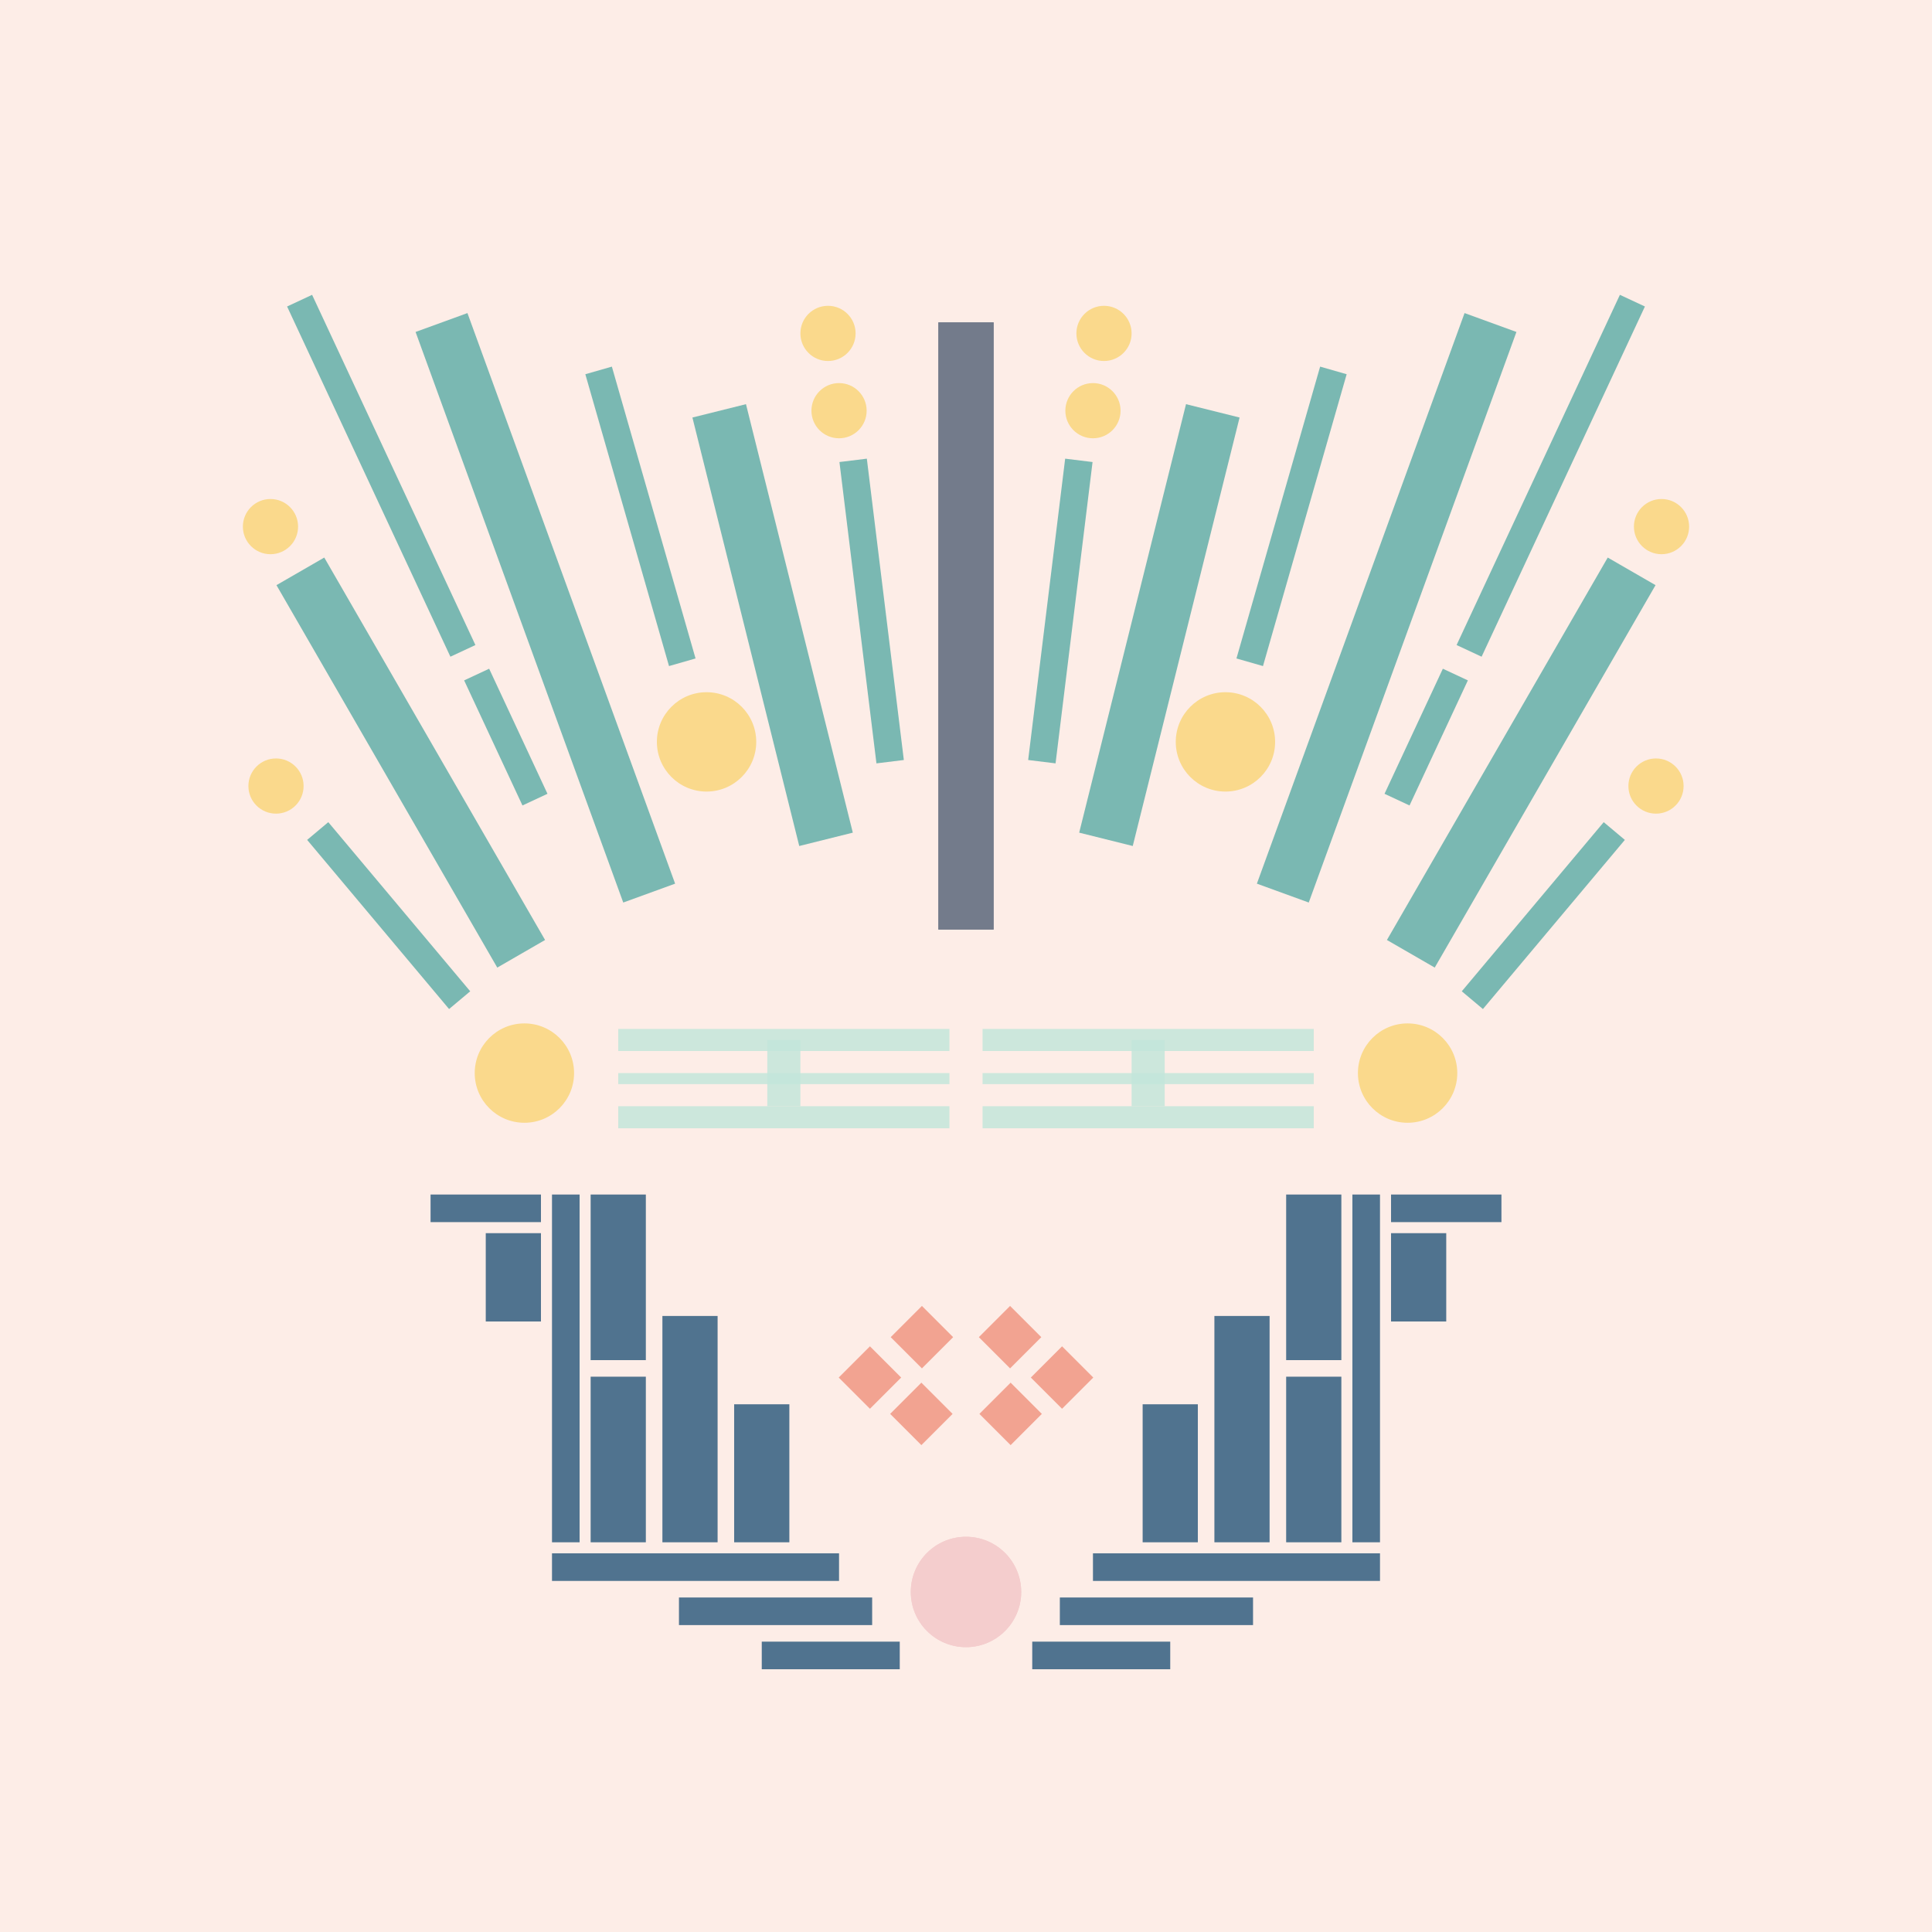 <svg xmlns='http://www.w3.org/2000/svg' preserveAspectRatio='xMinYMin meet' viewBox='0 0 350 350'> <filter id='neon' y='-2' x='-1' width='350' height='350'><feDropShadow flood-color='#8A795D' dx='0' dy='6' flood-opacity='0.65' stdDeviation='2.5' result='shadow'/><feOffset in='StrokePaint' dx='0' dy='2.4' result='offStrPnt'/><feFlood flood-color='#4A4132' flood-opacity='2' result='flood1' /><feOffset in='SourceGraphic' dx='0' dy='2' result='offFlood'/><feOffset in='SourceGraphic' dx='0' dy='9' result='offShadow'/><feComposite in='flood1' in2='offFlood' operator='in'  result='cmpFlood' /><feComposite in='shadow' in2='offShadow' operator='in' result='cmpSha' /><feGaussianBlur in='offStrPnt' stdDeviation='1' result='bStrokeP'/><feGaussianBlur in='cmpFlood' stdDeviation='0.6' result='bFlood'/><feGaussianBlur in='cmpSha' stdDeviation='0.6' result='bShadow'/><feMerge><feMergeNode in='bStrokeP'/><feMergeNode in='bshadow'/><feMergeNode in='bFlood'/><feMergeNode in='SourceGraphic'/></feMerge></filter>  <rect width='100%'  height='100%' fill='#FDEDE7'/> <g filter='url(#neon)' ><rect x='100' y= '268' width='52 ' height=  '5  '  fill= '#50738F' /><rect x='107' y= '203' width='10 ' height=  '30 '  fill= '#50738F' /><rect x='107' y= '236' width='10 ' height=  '30 '  fill= '#50738F' /><rect x='100' y= '203' width='5  ' height=  '63 '  fill= '#50738F' /><rect x='78 ' y= '203' width='20 ' height=  '5  '  fill= '#50738F' /><rect x='88 ' y= '210' width='10 ' height=  '16 '  fill= '#50738F' /><rect x='120' y= '225' width='10 ' height=  '41 '  fill= '#50738F' /><rect x='123' y= '276' width='35 ' height=  '5  '  fill= '#50738F' /><rect x='138' y= '284' width='25 ' height=  '5  '  fill= '#50738F' /><rect x='133' y= '241' width='10 ' height=  '25 '  fill= '#50738F' /><circle cx='175' cy='275' r ='10 '  fill= '#F4CDCD' /><rect x='100' y= '268' width='52 ' height=  '5  '  fill= '#50738F' transform= 'scale(-1,1) translate(-350,0)'/><rect x='107' y= '203' width='10 ' height=  '30 '  fill= '#50738F' transform= 'scale(-1,1) translate(-350,0)'/><rect x='107' y= '236' width='10 ' height=  '30 '  fill= '#50738F' transform= 'scale(-1,1) translate(-350,0)'/><rect x='100' y= '203' width='5  ' height=  '63 '  fill= '#50738F' transform= 'scale(-1,1) translate(-350,0)'/><rect x='78 ' y= '203' width='20 ' height=  '5  '  fill= '#50738F' transform= 'scale(-1,1) translate(-350,0)'/><rect x='88 ' y= '210' width='10 ' height=  '16 '  fill= '#50738F' transform= 'scale(-1,1) translate(-350,0)'/><rect x='120' y= '225' width='10 ' height=  '41 '  fill= '#50738F' transform= 'scale(-1,1) translate(-350,0)'/><rect x='123' y= '276' width='35 ' height=  '5  '  fill= '#50738F' transform= 'scale(-1,1) translate(-350,0)'/><rect x='138' y= '284' width='25 ' height=  '5  '  fill= '#50738F' transform= 'scale(-1,1) translate(-350,0)'/><rect x='133' y= '241' width='10 ' height=  '25 '  fill= '#50738F' transform= 'scale(-1,1) translate(-350,0)'/><circle cx='175' cy='275' r ='10 '  fill= '#F4CDCD' transform= 'scale(-1,1) translate(-350,0)'/><rect x='170' y= '45 ' width='10 ' height=  '110'  fill= '#737B8B' /><rect x='69 ' y= '85 ' width='10 ' height=  '80 '  fill= '#7AB8B2' transform = '  translate( 201 , 196 ) rotate ( 150)'  /><rect x='67 ' y= '133' width='5  ' height=  '40 '  fill= '#7AB8B2' transform = '  translate( 222 , 225 ) rotate ( 140)'  /><rect x='88 ' y= '109' width='5  ' height=  '25 '  fill= '#7AB8B2' transform = '  translate( 225 , 192 ) rotate ( 155)'  /><rect x='66 ' y= '38 ' width='5  ' height=  '70 '  fill= '#7AB8B2' transform = '  translate( 162 , 110 ) rotate ( 155)'  /><rect x='94 ' y= '42 ' width='10 ' height=  '110'  fill= '#7AB8B2' transform = '  translate( 225 , 154 ) rotate ( 160)'  /><rect x='135' y= '60 ' width='10 ' height=  '80 '  fill= '#7AB8B2' transform = '  translate( 300 , 163 ) rotate ( 166)'  /><rect x='154' y= '69 ' width='5  ' height=  '55 '  fill= '#7AB8B2' transform = '  translate( 325 , 174 ) rotate ( 173)'  /><rect x='112' y= '52 ' width='5  ' height=  '55 '  fill= '#7AB8B2' transform = '  translate( 248 , 125 ) rotate ( 164)'  /><circle cx='95 ' cy='181' r ='9  '  fill= '#fad98c' /><circle cx='128' cy='121' r ='9  '  fill= '#fad98c' /><circle cx='50 ' cy='129' r ='5  '  fill= '#fad98c' /><circle cx='49 ' cy='82 ' r ='5  '  fill= '#fad98c' /><circle cx='150' cy='47 ' r ='5  '  fill= '#fad98c' /><circle cx='152' cy='61 ' r ='5  '  fill= '#fad98c' /><rect x='170' y= '45 ' width='10 ' height=  '110'  fill= '#737B8B' transform= 'scale(-1,1) translate(-350,0)'/><rect x='69 ' y= '85 ' width='10 ' height=  '80 '  fill= '#7AB8B2' transform = ' scale(-1,1)  translate(-350,0) translate( 201 , 196 ) rotate ( 150)'  /><rect x='67 ' y= '133' width='5  ' height=  '40 '  fill= '#7AB8B2' transform = ' scale(-1,1)  translate(-350,0) translate( 222 , 225 ) rotate ( 140)'  /><rect x='88 ' y= '109' width='5  ' height=  '25 '  fill= '#7AB8B2' transform = ' scale(-1,1)  translate(-350,0) translate( 225 , 192 ) rotate ( 155)'  /><rect x='66 ' y= '38 ' width='5  ' height=  '70 '  fill= '#7AB8B2' transform = ' scale(-1,1)  translate(-350,0) translate( 162 , 110 ) rotate ( 155)'  /><rect x='94 ' y= '42 ' width='10 ' height=  '110'  fill= '#7AB8B2' transform = ' scale(-1,1)  translate(-350,0) translate( 225 , 154 ) rotate ( 160)'  /><rect x='135' y= '60 ' width='10 ' height=  '80 '  fill= '#7AB8B2' transform = ' scale(-1,1)  translate(-350,0) translate( 300 , 163 ) rotate ( 166)'  /><rect x='154' y= '69 ' width='5  ' height=  '55 '  fill= '#7AB8B2' transform = ' scale(-1,1)  translate(-350,0) translate( 325 , 174 ) rotate ( 173)'  /><rect x='112' y= '52 ' width='5  ' height=  '55 '  fill= '#7AB8B2' transform = ' scale(-1,1)  translate(-350,0) translate( 248 , 125 ) rotate ( 164)'  /><circle cx='95 ' cy='181' r ='9  '  fill= '#fad98c' transform= 'scale(-1,1) translate(-350,0)'/><circle cx='128' cy='121' r ='9  '  fill= '#fad98c' transform= 'scale(-1,1) translate(-350,0)'/><circle cx='50 ' cy='129' r ='5  '  fill= '#fad98c' transform= 'scale(-1,1) translate(-350,0)'/><circle cx='49 ' cy='82 ' r ='5  '  fill= '#fad98c' transform= 'scale(-1,1) translate(-350,0)'/><circle cx='150' cy='47 ' r ='5  '  fill= '#fad98c' transform= 'scale(-1,1) translate(-350,0)'/><circle cx='152' cy='61 ' r ='5  '  fill= '#fad98c' transform= 'scale(-1,1) translate(-350,0)'/><rect x='163' y= '239' width='8  ' height=  '8  '  fill= '#f2a391' transform = '  translate( -123   , 189 ) rotate ( -45)'  /><rect x='163' y= '225' width='8  ' height=  '8  '  fill= '#f2a391' transform = '  translate( -113   , 185 ) rotate ( -45)'  /><rect x='154' y= '232' width='8  ' height=  '8  '  fill= '#f2a391' transform = '  translate( -121   , 181 ) rotate ( -45)'  /><rect x='163' y= '239' width='8  ' height=  '8  '  fill= '#f2a391' transform = ' scale(-1,1)  translate(-350,0) translate( -123   , 189 ) rotate ( -45)'  /><rect x='163' y= '225' width='8  ' height=  '8  '  fill= '#f2a391' transform = ' scale(-1,1)  translate(-350,0) translate( -113   , 185 ) rotate ( -45)'  /><rect x='154' y= '232' width='8  ' height=  '8  '  fill= '#f2a391' transform = ' scale(-1,1)  translate(-350,0) translate( -121   , 181 ) rotate ( -45)'  /></g><g fill-opacity='0.85'><rect x='112' y= '173' width='60 ' height=  '4  '  fill= '#C3E6DA' filter='url(#neon)'  /><rect x='112' y= '187' width='60 ' height=  '4  '  fill= '#C3E6DA' filter='url(#neon)'  /><rect x='112' y= '181' width='60 ' height=  '2  '  fill= '#C3E6DA' filter='url(#neon)'  /><rect x='139' y= '175' width='6  ' height=  '12 '  fill= '#C3E6DA' filter='url(#neon)'  /><rect x='112' y= '173' width='60 ' height=  '4  '  fill= '#C3E6DA' filter='url(#neon)'  transform= 'scale(-1,1) translate(-350,0)'/><rect x='112' y= '187' width='60 ' height=  '4  '  fill= '#C3E6DA' filter='url(#neon)'  transform= 'scale(-1,1) translate(-350,0)'/><rect x='112' y= '181' width='60 ' height=  '2  '  fill= '#C3E6DA' filter='url(#neon)'  transform= 'scale(-1,1) translate(-350,0)'/><rect x='139' y= '175' width='6  ' height=  '12 '  fill= '#C3E6DA' filter='url(#neon)'  transform= 'scale(-1,1) translate(-350,0)'/></g></svg>